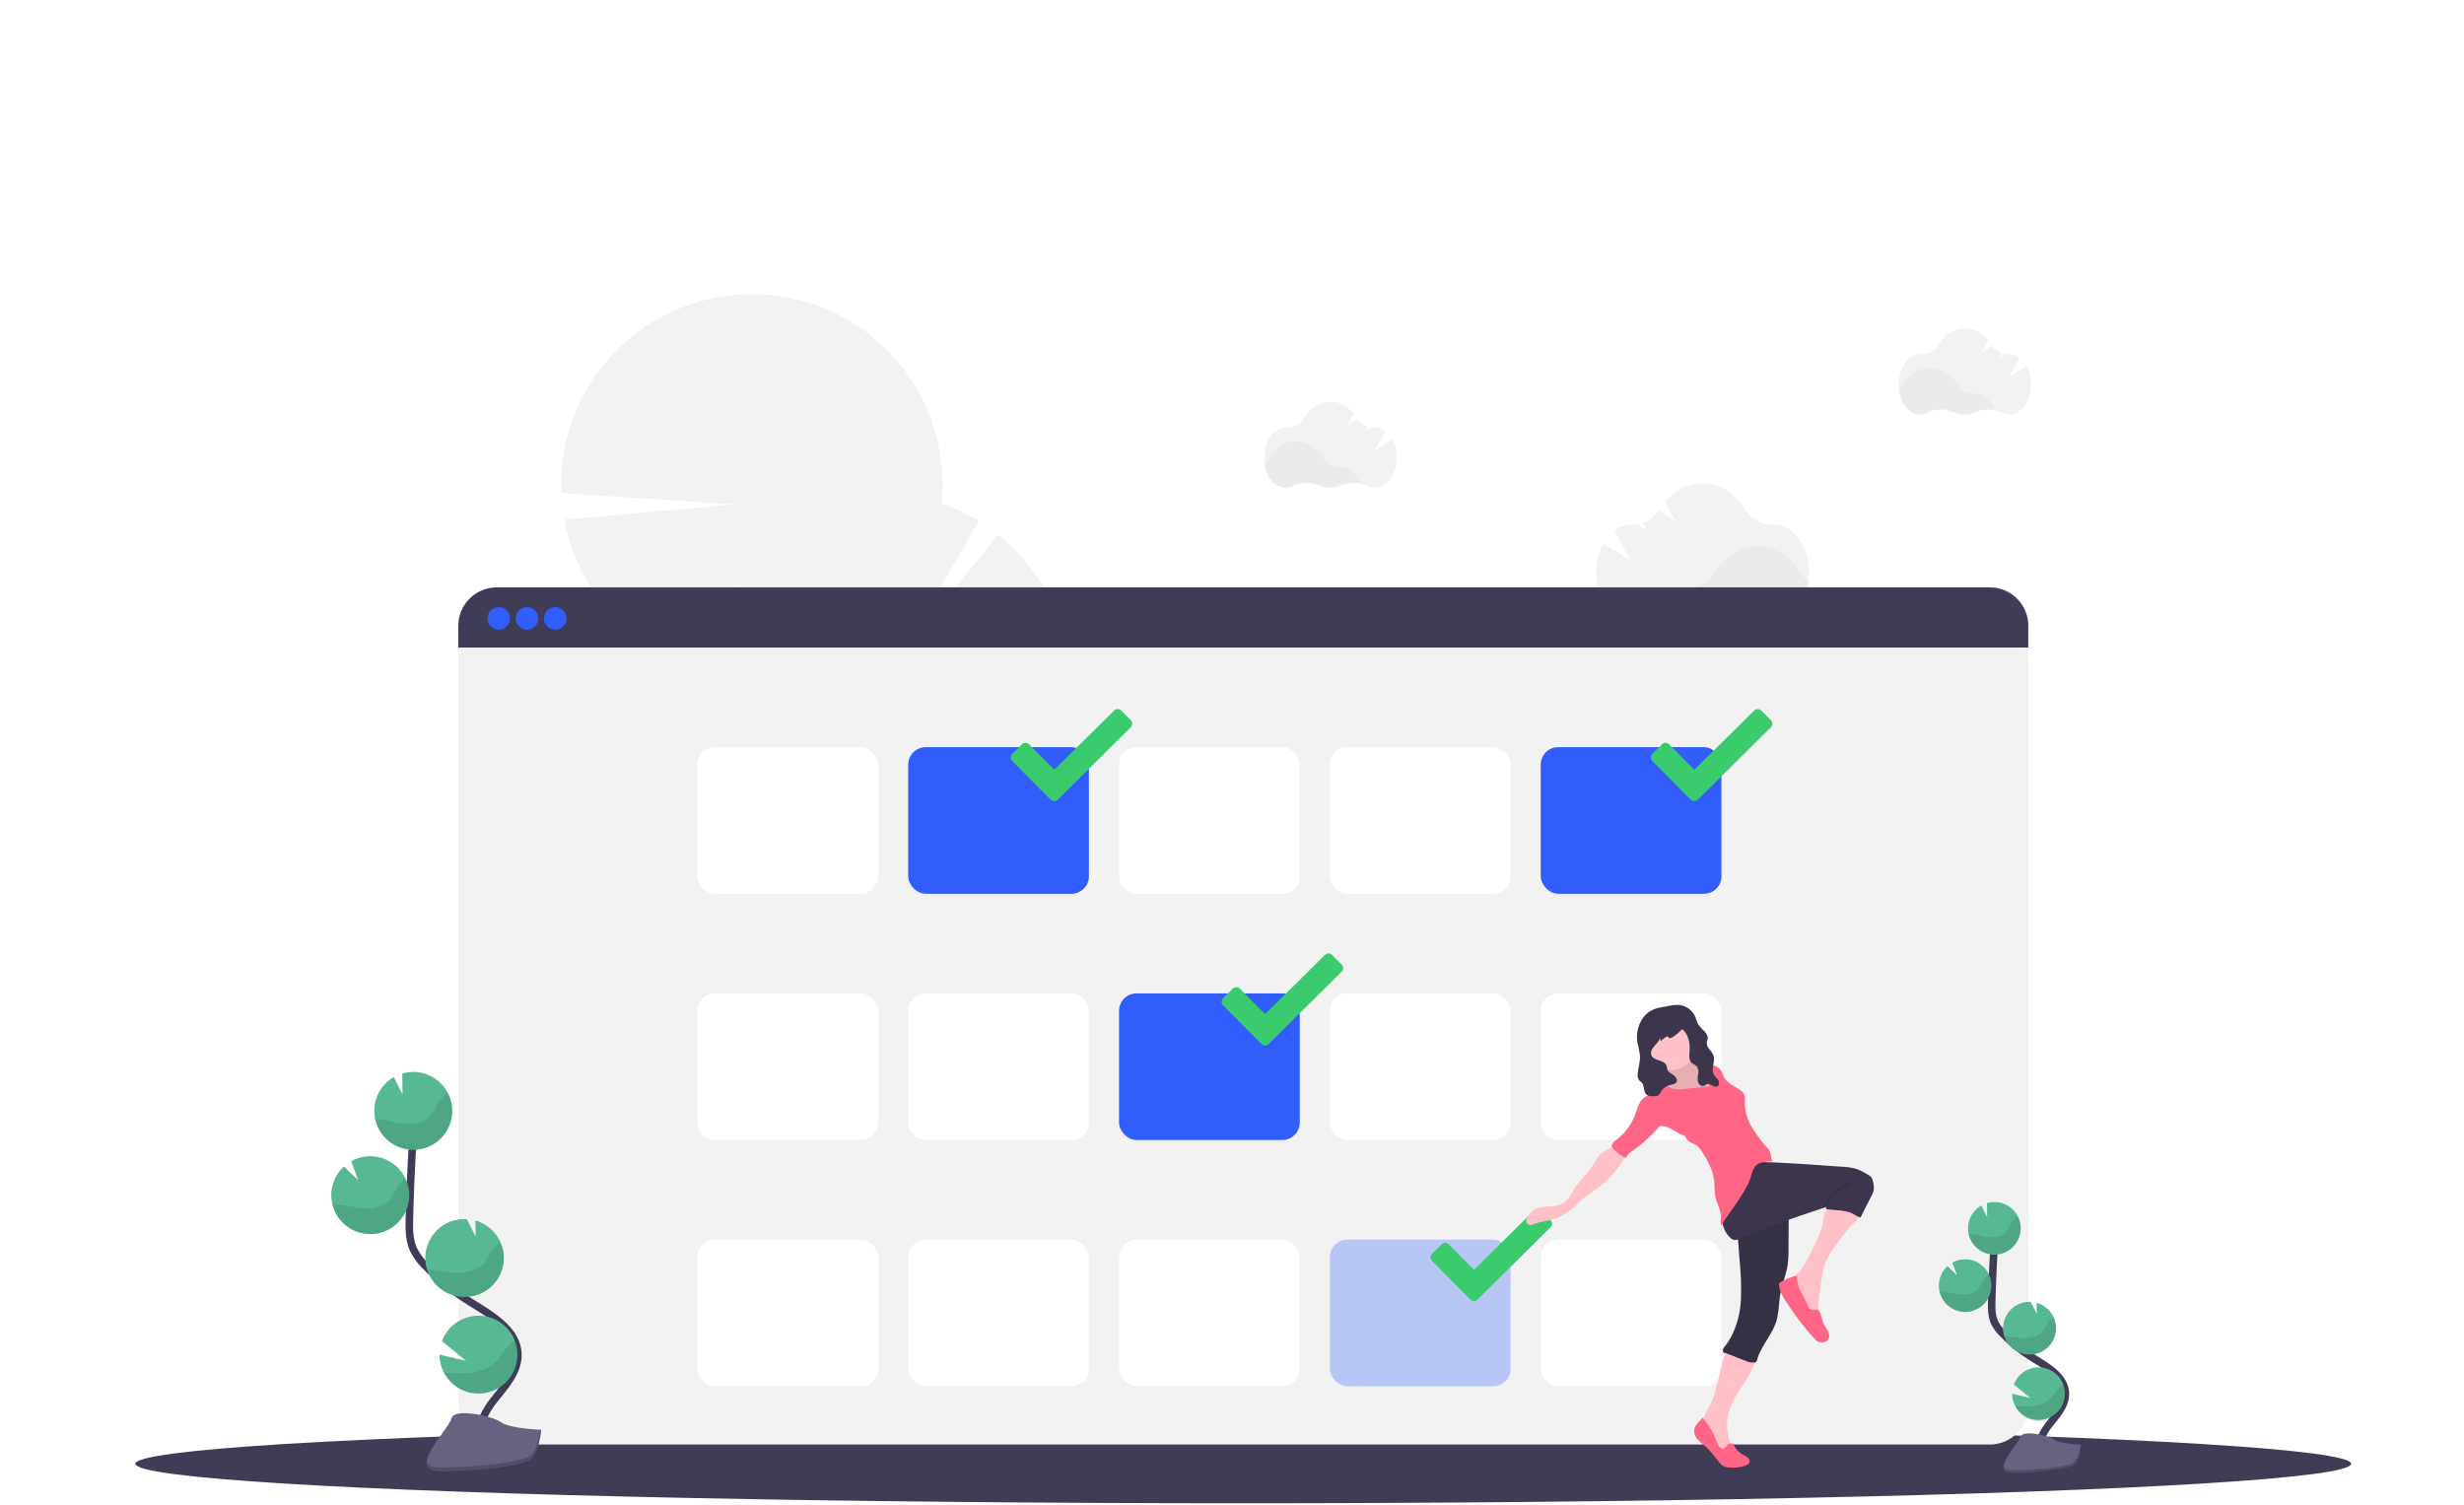 <svg xmlns="http://www.w3.org/2000/svg" width="524" height="320" viewBox="0 0 524 320">
    <g fill="none" fill-rule="evenodd">
        <path fill="#FFF" d="M-764-2721H676V634H-764z"/>
        <path d="M0 0h524v320H0z"/>
        <g transform="translate(24 11)">
            <path fill="#F2F2F2" fill-rule="nonzero" d="M188.29 102.702l-20.417 25.251L184.147 99.8a40.817 40.817 0 0 0-7.879-3.741 40.493 40.493 0 0 0-18.321-37.994 40.626 40.626 0 0 0-42.216-1.153c-13.18 7.534-21.041 21.787-20.375 36.936l36.88 2.423-36.231 3.25a40.572 40.572 0 0 0 17.967 26.642l20.189-13.08-16.79 15.031a40.69 40.69 0 0 0 5.156 2.215c-1.832 18.603 9.324 36.042 26.999 42.204a40.484 40.484 0 0 0 15.892 36.294 40.62 40.62 0 0 0 39.298 5.407c.36 1.587.995 3.098 1.878 4.465a13.316 13.316 0 0 0 5.136 4.753 13.837 13.837 0 0 0 7.29 11.409 13.861 13.861 0 0 0 7.29 11.405 13.853 13.853 0 0 0 7.286 11.412 13.338 13.338 0 0 0 2.154 6.652c3.295 5.153 9.164 7.295 13.107 4.797 3.943-2.499 4.468-8.727 1.173-13.883a13.38 13.38 0 0 0-5.128-4.761 13.861 13.861 0 0 0-7.302-11.42 13.853 13.853 0 0 0-7.294-11.405 13.837 13.837 0 0 0-7.29-11.405 13.334 13.334 0 0 0-2.158-6.652 13.838 13.838 0 0 0-3.203-3.541 40.468 40.468 0 0 0 11.927-37.931 40.525 40.525 0 0 0-26.303-29.846 40.51 40.51 0 0 0-14.985-35.576l-.004-.004zM272.057 82.43l-3.643 2.307 2.213-4.017a3.606 3.606 0 0 0-2.205-.8h-.056a4.326 4.326 0 0 1-.757-.056l-1.237.8.532-.964a4.403 4.403 0 0 1-2.162-1.635l-2.21 1.4 1.398-2.535a6.477 6.477 0 0 0-4.952-2.502c-2.302 0-4.348 1.367-5.67 3.494a4.233 4.233 0 0 1-3.746 1.998h-.124c-2.539 0-4.596 2.874-4.596 6.396s2.057 6.416 4.596 6.416a3.455 3.455 0 0 0 1.601-.4 6.639 6.639 0 0 1 5.56-.108 5.82 5.82 0 0 0 4.729 0 6.647 6.647 0 0 1 5.512.108c.494.261 1.043.398 1.602.4 2.538 0 4.595-2.87 4.595-6.416a8.097 8.097 0 0 0-.98-3.885z"/>
            <path fill="#000" fill-rule="nonzero" d="M265.19 91.82a6.815 6.815 0 0 0-3.934.428 5.82 5.82 0 0 1-4.728 0 6.647 6.647 0 0 0-5.565.108 3.427 3.427 0 0 1-1.601.4c-2.258 0-4.132-2.267-4.524-5.257a4.372 4.372 0 0 0 1.129-1.199c1.32-2.126 3.37-3.49 5.668-3.49s4.32 1.348 5.641 3.45a4.345 4.345 0 0 0 3.747 2.055h.06c1.798-.028 3.34 1.41 4.108 3.506z" opacity=".03"/>
            <path fill="#F2F2F2" fill-rule="nonzero" d="M406.97 66.84l-3.643 2.307 2.214-4.017a3.606 3.606 0 0 0-2.206-.8h-.056a4.326 4.326 0 0 1-.757-.056l-1.237.8.533-.963a4.403 4.403 0 0 1-2.162-1.635l-2.21 1.399 1.397-2.535a6.477 6.477 0 0 0-4.952-2.502c-2.302 0-4.348 1.367-5.669 3.494a4.233 4.233 0 0 1-3.747 1.998h-.124c-2.538 0-4.596 2.875-4.596 6.396 0 3.522 2.058 6.416 4.596 6.416a3.455 3.455 0 0 0 1.601-.4 6.639 6.639 0 0 1 5.561-.108 5.82 5.82 0 0 0 4.728 0 6.647 6.647 0 0 1 5.513.108c.493.261 1.043.398 1.601.4 2.538 0 4.596-2.87 4.596-6.416a8.097 8.097 0 0 0-.981-3.885z"/>
            <path fill="#000" fill-rule="nonzero" d="M400.104 76.23a6.815 6.815 0 0 0-3.935.428 5.82 5.82 0 0 1-4.728 0 6.647 6.647 0 0 0-5.565.108 3.427 3.427 0 0 1-1.601.4c-2.258 0-4.132-2.266-4.524-5.257a4.372 4.372 0 0 0 1.13-1.199c1.32-2.126 3.37-3.49 5.668-3.49s4.32 1.348 5.64 3.45a4.345 4.345 0 0 0 3.748 2.055h.06c1.797-.028 3.339 1.411 4.107 3.506z" opacity=".03"/>
            <path fill="#F2F2F2" fill-rule="nonzero" d="M317.002 104.576l5.87 3.726-3.556-6.456a5.802 5.802 0 0 1 3.543-1.26h.092c.403.007.804-.023 1.201-.087l1.982 1.255-.86-1.543a7.117 7.117 0 0 0 3.47-2.63l3.551 2.246-2.218-4.073c2.078-2.486 4.876-3.997 7.955-3.997 3.695 0 6.982 2.19 9.108 5.596a6.808 6.808 0 0 0 6.005 3.242h.2c4.075 0 7.378 4.613 7.378 10.305 0 5.693-3.303 10.31-7.378 10.31a5.555 5.555 0 0 1-2.574-.644 10.66 10.66 0 0 0-8.932-.172 9.332 9.332 0 0 1-7.606 0 10.68 10.68 0 0 0-8.856.172 5.571 5.571 0 0 1-2.542.628c-4.08 0-7.382-4.613-7.382-10.31-.022-2.199.511-4.368 1.55-6.308z"/>
            <path fill="#000" fill-rule="nonzero" d="M328.032 119.675c2.13-.401 4.331-.162 6.325.687a9.332 9.332 0 0 0 7.606 0 10.667 10.667 0 0 1 8.936.172 5.54 5.54 0 0 0 2.57.644c3.623 0 6.634-3.642 7.262-8.447a6.976 6.976 0 0 1-1.81-1.95c-2.125-3.414-5.412-5.597-9.107-5.597-3.695 0-6.938 2.167-9.064 5.548a6.984 6.984 0 0 1-6.005 3.298h-.092c-2.906-.028-5.404 2.283-6.621 5.645z" opacity=".03"/>
            <ellipse cx="240.402" cy="300.294" fill="#3F3D56" fill-rule="nonzero" rx="235.598" ry="8.395"/>
            <rect width="333.881" height="182.282" x="73.462" y="113.914" fill="#F2F2F2" fill-rule="nonzero" rx="8.168"/>
            <path fill="#3F3D56" fill-rule="nonzero" d="M407.342 122.077v4.629H73.462v-4.629c0-4.508 3.66-8.163 8.175-8.163h317.53c4.515 0 8.175 3.655 8.175 8.163z"/>
            <ellipse cx="82.069" cy="120.51" fill="#315EFB" fill-rule="nonzero" rx="2.402" ry="2.398"/>
            <ellipse cx="88.074" cy="120.51" fill="#315EFB" fill-rule="nonzero" rx="2.402" ry="2.398"/>
            <ellipse cx="94.079" cy="120.51" fill="#315EFB" fill-rule="nonzero" rx="2.402" ry="2.398"/>
            <rect width="38.432" height="31.18" x="124.304" y="147.892" fill="#FFF" fill-rule="nonzero" rx="3.716"/>
            <rect width="38.432" height="31.18" x="169.142" y="147.892" fill="#315EFB" fill-rule="nonzero" rx="3.716"/>
            <rect width="38.432" height="31.18" x="213.98" y="147.892" fill="#FFF" fill-rule="nonzero" rx="3.716"/>
            <rect width="38.432" height="31.18" x="258.817" y="147.892" fill="#FFF" fill-rule="nonzero" rx="3.716"/>
            <rect width="38.432" height="31.18" x="303.655" y="147.892" fill="#315EFB" fill-rule="nonzero" rx="3.716"/>
            <rect width="38.432" height="31.18" x="124.304" y="200.258" fill="#FFF" fill-rule="nonzero" rx="3.716"/>
            <rect width="38.432" height="31.18" x="169.142" y="200.258" fill="#FFF" fill-rule="nonzero" rx="3.716"/>
            <rect width="38.432" height="31.18" x="213.98" y="200.258" fill="#315EFB" fill-rule="nonzero" rx="3.716"/>
            <rect width="38.432" height="31.18" x="258.817" y="200.258" fill="#FFF" fill-rule="nonzero" rx="3.716"/>
            <rect width="38.432" height="31.18" x="303.655" y="200.258" fill="#FFF" fill-rule="nonzero" rx="3.716"/>
            <rect width="38.432" height="31.18" x="124.304" y="252.624" fill="#FFF" fill-rule="nonzero" rx="3.716"/>
            <rect width="38.432" height="31.18" x="169.142" y="252.624" fill="#FFF" fill-rule="nonzero" rx="3.716"/>
            <rect width="38.432" height="31.18" x="213.98" y="252.624" fill="#FFF" fill-rule="nonzero" rx="3.716"/>
            <rect width="38.432" height="31.18" x="258.817" y="252.624" fill="#315EFB" fill-rule="nonzero" opacity=".3" rx="3.716"/>
            <rect width="38.432" height="31.18" x="303.655" y="252.624" fill="#FFF" fill-rule="nonzero" rx="3.716"/>
            <path fill="#3ACC6C" fill-rule="nonzero" d="M216.47 142.152l-2.026-2.035a1.074 1.074 0 0 0-1.525 0l-12.715 12.588-5.376-5.412a1.066 1.066 0 0 0-1.514 0l-2.045 2.018a1.086 1.086 0 0 0 0 1.527l8.163 8.215a1.09 1.09 0 0 0 1.529 0l15.509-15.374a1.07 1.07 0 0 0 0-1.527zM352.584 142.152l-2.025-2.035a1.074 1.074 0 0 0-1.526 0l-12.714 12.588-5.377-5.412a1.066 1.066 0 0 0-1.513 0l-2.046 2.018a1.086 1.086 0 0 0 0 1.527l8.163 8.215a1.09 1.09 0 0 0 1.53 0l15.508-15.374a1.07 1.07 0 0 0 0-1.527zM261.308 194.118l-2.026-2.034a1.074 1.074 0 0 0-1.525 0l-12.715 12.588-5.377-5.413a1.066 1.066 0 0 0-1.513 0l-2.046 2.019a1.086 1.086 0 0 0 0 1.527l8.163 8.214a1.09 1.09 0 0 0 1.53 0l15.509-15.374a1.07 1.07 0 0 0 0-1.527zM305.745 248.483l-2.026-2.035a1.074 1.074 0 0 0-1.525 0l-12.715 12.588-5.376-5.412a1.066 1.066 0 0 0-1.514 0l-2.045 1.999a1.086 1.086 0 0 0 0 1.527l8.163 8.214a1.09 1.09 0 0 0 1.529 0l15.509-15.374a1.07 1.07 0 0 0 0-1.507z"/>
            <path stroke="#3F3D56" stroke-width="1.6" d="M410.105 298.763c-1.201-2.203.16-4.905 1.717-6.868 1.557-1.963 3.447-3.997 3.407-6.512-.06-3.597-3.883-5.724-6.938-7.63a33.62 33.62 0 0 1-6.23-5.002 9.115 9.115 0 0 1-1.913-2.558c-.632-1.407-.616-3.006-.576-4.545.136-5.133.39-10.261.764-15.386"/>
            <path fill="#57B894" fill-rule="nonzero" d="M394.532 249.982a5.595 5.595 0 0 1 2.802-4.597l1.257 2.487-.04-3.01a5.6 5.6 0 0 1 7.178 5.63 5.601 5.601 0 0 1-5.853 5.326 5.6 5.6 0 0 1-5.344-5.836zM404.54 287.954a5.608 5.608 0 0 0 6.466 2.83 5.597 5.597 0 0 0 4.11-5.733 5.6 5.6 0 0 0-4.769-5.199 5.606 5.606 0 0 0-6.08 3.585l3.512 2.85-3.864-.892a5.59 5.59 0 0 0 .625 2.559zM407.342 277.06a5.603 5.603 0 0 0 5.824-4.704 5.596 5.596 0 0 0-4.062-6.284l.032 2.31-1.273-2.514a5.61 5.61 0 0 0-4.048 1.452 5.593 5.593 0 0 0-1.825 3.888 5.525 5.525 0 0 0 .24 1.915 5.603 5.603 0 0 0 5.112 3.938zM393.683 267.999a5.605 5.605 0 0 0 5.408-3.512 5.59 5.59 0 0 0-1.484-6.268 5.611 5.611 0 0 0-6.41-.722l.993 2.719-2.042-1.96a5.593 5.593 0 0 0-1.814 3.874 5.603 5.603 0 0 0 5.348 5.868z"/>
            <path fill="#000" fill-rule="nonzero" d="M395.284 251.477c1.297.14 2.558.544 3.86.624 1.3.08 2.73-.228 3.554-1.24.44-.543.665-1.23 1.037-1.826a4 4 0 0 1 1.417-1.331 5.59 5.59 0 0 1-.666 5.894 5.61 5.61 0 0 1-9.838-2.169c.213.008.425.024.636.048zM393.683 267.999c1.971.1 3.85-.843 4.945-2.483a5.59 5.59 0 0 0 .4-5.512c-.446.299-.83.682-1.13 1.127-.4.604-.644 1.303-1.113 1.855-.876 1.027-2.37 1.363-3.727 1.303-1.357-.06-2.666-.448-4.003-.572-.188 0-.376-.028-.569-.032a5.603 5.603 0 0 0 5.197 4.314zM407.342 277.06a5.607 5.607 0 0 0 4.916-2.438 5.59 5.59 0 0 0 .473-5.46c-.466.304-.873.69-1.201 1.139-.437.616-.709 1.323-1.201 1.89-.949 1.056-2.542 1.428-3.976 1.396-1.433-.032-2.734-.372-4.115-.48a5.603 5.603 0 0 0 5.104 3.954zM404.54 287.954a5.615 5.615 0 0 0 7.414 2.826 5.6 5.6 0 0 0 2.83-7.403c-.464.301-.88.672-1.232 1.099-.537.647-.89 1.387-1.506 1.999-1.149 1.127-3.002 1.599-4.656 1.635a24.055 24.055 0 0 1-2.85-.156z" opacity=".1"/>
            <path fill="#656380" fill-rule="nonzero" d="M418.58 296.224s-4.436-.136-5.773-1.087c-1.337-.951-6.806-2.083-7.15-.56-.344 1.523-6.666 7.595-1.662 7.62 5.005.023 11.634-.8 12.971-1.6 1.338-.799 1.614-4.373 1.614-4.373z"/>
            <path fill="#000" fill-rule="nonzero" d="M403.907 301.669c5.009.04 11.634-.78 12.967-1.6 1.017-.619 1.422-2.833 1.558-3.857h.148s-.28 3.574-1.602 4.397c-1.32.824-7.962 1.631-12.97 1.6-1.446 0-1.942-.524-1.914-1.284.188.448.737.724 1.813.744z" opacity=".2"/>
            <path stroke="#3F3D56" stroke-width="1.6" d="M78.582 296.796c-1.757-3.246.236-7.227 2.526-10.126 2.29-2.898 5.084-5.908 5.028-9.593-.088-5.305-5.724-8.435-10.232-11.25a49.873 49.873 0 0 1-9.184-7.37 13.509 13.509 0 0 1-2.802-3.774c-.933-2.075-.905-4.433-.845-6.708.192-7.568.566-15.13 1.12-22.685"/>
            <path fill="#57B894" fill-rule="nonzero" d="M55.61 224.87a8.265 8.265 0 0 1 4.136-6.795l1.858 3.665-.056-4.437a8.293 8.293 0 0 1 9.2 3.294 8.265 8.265 0 0 1-.341 9.754 8.295 8.295 0 0 1-9.408 2.645 8.274 8.274 0 0 1-5.388-8.142v.016zM70.387 280.862a8.287 8.287 0 0 0 9.555 4.193 8.272 8.272 0 0 0 6.079-8.472 8.275 8.275 0 0 0-7.05-7.685 8.284 8.284 0 0 0-8.984 5.305l5.172 4.2-5.7-1.314a8.229 8.229 0 0 0 .928 3.773zM74.479 264.8a8.284 8.284 0 0 0 8.555-6.946 8.274 8.274 0 0 0-5.93-9.283l.045 3.406-1.878-3.706h-.02a8.29 8.29 0 0 0-7.467 3.756 8.264 8.264 0 0 0-.39 8.34 8.288 8.288 0 0 0 7.085 4.434zM54.366 251.437c4.57.21 8.447-3.315 8.663-7.879a8.16 8.16 0 0 0-.8-3.921 8.271 8.271 0 0 0-4.969-4.35 8.286 8.286 0 0 0-6.573.668l1.46 3.998-3.01-2.886a8.266 8.266 0 0 0-2.19 8.912 8.286 8.286 0 0 0 7.395 5.45l.024.008z"/>
            <path fill="#000" fill-rule="nonzero" d="M56.728 227.073c1.91.212 3.77.8 5.688.923 1.918.124 4.028-.34 5.24-1.83.653-.8.982-1.815 1.534-2.69a5.91 5.91 0 0 1 2.086-1.963 8.265 8.265 0 0 1-.857 8.84 8.294 8.294 0 0 1-8.383 2.973 8.28 8.28 0 0 1-6.25-6.32c.313.011.63.035.942.067zM54.366 251.437c4.57.21 8.447-3.315 8.663-7.879a8.16 8.16 0 0 0-.8-3.921 6.157 6.157 0 0 0-1.666 1.663c-.589.891-.949 1.919-1.641 2.734-1.29 1.515-3.495 1.999-5.493 1.919-1.998-.08-3.931-.656-5.921-.84a14.457 14.457 0 0 0-.837-.052 8.28 8.28 0 0 0 7.695 6.376zM74.479 264.8a8.287 8.287 0 0 0 7.235-3.605 8.26 8.26 0 0 0 .711-8.043 6.677 6.677 0 0 0-1.75 1.683c-.644.907-1.044 1.95-1.8 2.798-1.398 1.555-3.748 2.103-5.866 2.055-2.05-.048-4.027-.548-6.065-.704a8.289 8.289 0 0 0 7.535 5.817zM70.387 280.862a8.293 8.293 0 0 0 10.753 3.763 8.27 8.27 0 0 0 4.352-10.514 8.363 8.363 0 0 0-1.822 1.599c-.8.959-1.305 2.046-2.218 2.942-1.693 1.659-4.427 2.342-6.861 2.398a35.707 35.707 0 0 1-4.204-.188z" opacity=".1"/>
            <path fill="#656380" fill-rule="nonzero" d="M91.077 293.058s-6.538-.2-8.512-1.599c-1.973-1.399-10.056-3.074-10.544-.827-.489 2.246-9.829 11.193-2.447 11.237 7.383.044 17.155-1.148 19.12-2.347 1.966-1.2 2.383-6.464 2.383-6.464z"/>
            <path fill="#000" fill-rule="nonzero" d="M69.458 301.081c7.383.06 17.155-1.147 19.12-2.342 1.498-.912 2.098-4.182 2.294-5.689h.22s-.4 5.265-2.381 6.46c-1.982 1.195-11.738 2.399-19.12 2.347-2.13 0-2.867-.776-2.827-1.895.292.683 1.093 1.107 2.694 1.12z" opacity=".2"/>
            <path fill="#FFC1C7" fill-rule="nonzero" d="M349.598 276.865c-.067.168-.11.344-.128.523-.637 4.186-4.3 7.276-5.637 11.293a10.818 10.818 0 0 0 .472 7.943c.21.35.334.742.365 1.147 0 .4-.32.836-.725.8-.969-.064-1.733-.8-2.542-1.32a9.046 9.046 0 0 1-2.586-2.398 4.464 4.464 0 0 1-.765-3.37c.48-2.182 2.15-4.129 2.67-6.304l1.365-5.64a8.814 8.814 0 0 1 1.121-3.01 1.86 1.86 0 0 1 .945-.8c.233-.056.474-.075.713-.055 1.581.068 3.227.66 4.732 1.19z"/>
            <path fill="#FF6584" fill-rule="nonzero" d="M343.99 295.96a.758.758 0 0 1 .431.032c.184.126.324.304.4.512a4.688 4.688 0 0 0 1.886 1.89c.323.144.632.318.921.52.293.21.46.553.444.912-.064.524-.636.8-1.14.955a8.571 8.571 0 0 1-3.34.292 2.93 2.93 0 0 1-1.2-.336 3.548 3.548 0 0 1-.925-.935 23.196 23.196 0 0 0-2.963-3.354 12.963 12.963 0 0 1-1.553-1.443 2.572 2.572 0 0 1-.652-1.95c.156-1.04 1.14-1.72 1.761-2.571.997 1.28 2.002 2.578 2.61 4.081.2.604.45 1.191.745 1.755.284.468.692 1.008 1.2.704.51-.304.633-.936 1.374-1.064z"/>
            <path fill="#3C354C" fill-rule="nonzero" d="M356.023 246.193c.3.75.421 1.56.356 2.366l-.036 5.968a23.95 23.95 0 0 1-.184 3.474c-.316 2.075-1.169 4.037-1.541 6.104-.352 1.939-.284 3.953-.857 5.84-.888 2.922-3.242 5.237-4.071 8.179a.927.927 0 0 1-.236.476.685.685 0 0 1-.337.144 3.58 3.58 0 0 1-1.925-.36l-4.304-1.687c-.296.128-.5-.212-.484-.54.05-.321.2-.619.428-.851.524-.668.988-1.381 1.385-2.13a19.121 19.121 0 0 0 2.002-7.712c.109-2.667.03-5.339-.236-7.995l-.44-5.764c-.069-.915-.12-1.907.4-2.67.52-.764 1.405-1.08 2.258-1.343a36.751 36.751 0 0 1 7.822-1.5z"/>
            <path fill="#000" fill-rule="nonzero" d="M356.023 246.193c.3.75.421 1.56.356 2.366l-.036 5.968a23.95 23.95 0 0 1-.184 3.474c-.316 2.075-1.169 4.037-1.541 6.104-.352 1.939-.284 3.953-.857 5.84-.888 2.922-3.242 5.237-4.071 8.179a.927.927 0 0 1-.236.476.685.685 0 0 1-.337.144 3.58 3.58 0 0 1-1.925-.36l-4.304-1.687c-.296.128-.5-.212-.484-.54.05-.321.2-.619.428-.851.524-.668.988-1.381 1.385-2.13a19.121 19.121 0 0 0 2.002-7.712c.109-2.667.03-5.339-.236-7.995l-.44-5.764c-.069-.915-.12-1.907.4-2.67.52-.764 1.405-1.08 2.258-1.343a36.751 36.751 0 0 1 7.822-1.5z" opacity=".1"/>
            <path fill="#FFC1C7" fill-rule="nonzero" d="M365.447 255.235a12.421 12.421 0 0 0-1.437 2.762c-.22.735-.382 1.486-.485 2.247-.56 3.53-1.124 7.091-.908 10.657a2.252 2.252 0 0 1-2.002-.496 5.713 5.713 0 0 1-1.31-1.69 17.978 17.978 0 0 1-1.076-2.152 13.45 13.45 0 0 1-1.02-5.24.902.902 0 0 1 .071-.428.988.988 0 0 1 .212-.252c2.35-2.222 3.704-5.272 4.997-8.234.463-.968.823-1.983 1.073-3.026.212-1.056.228-2.223.896-3.066.6-.752 1.602-1.068 2.538-1.2a4.783 4.783 0 0 1 2.05.084c.729.224 2.454 1.076 2.554 1.935.1.86-1.437 1.959-1.937 2.53a48.72 48.72 0 0 0-4.216 5.569z"/>
            <path fill="#FF6584" fill-rule="nonzero" d="M364.018 270.869c.512.86 1.229 1.819.865 2.746-.365.927-1.698 1.135-2.498.564a3.849 3.849 0 0 1-.625-.6 61.501 61.501 0 0 1-6.005-7.891c-.665-1.035-1.313-2.139-1.425-3.362a.703.703 0 0 1 .056-.4.772.772 0 0 1 .312-.263 15.562 15.562 0 0 1 3.467-1.44 7.335 7.335 0 0 0 1.025 3.898 18.6 18.6 0 0 1 1.32 2.67c.273.672.553.724 1.254.732.564 0 .969-.068 1.241.504.432.895.464 1.922 1.013 2.842z"/>
            <path fill="#3C354C" fill-rule="nonzero" d="M349.013 236.091c5.149.08 10.289.44 15.425.8l3.34.236c.983.028 1.96.173 2.91.431.904.327 1.77.755 2.578 1.275.277.14.522.337.72.576.154.244.258.515.305.8.189.596.253 1.224.188 1.846a4.501 4.501 0 0 1-.493 1.268l-2.338 4.613c-.748-.244-1.329-.732-2.061-1.02-.882-.297-1.801-.472-2.73-.52l-2.435-.24a.69.69 0 0 1-.068-.479c-2.138.744-4.267 1.435-6.405 2.179-3.923 1.363-7.855 2.73-11.634 4.457-.56.256-1.201.523-1.773.307a1.846 1.846 0 0 1-.557-.367 5.71 5.71 0 0 1-1.721-3.346 12.462 12.462 0 0 1 .056-3.818c.36-2.602 1.149-5.324 3.142-7.04 1.053-.93 2.158-1.994 3.551-1.958z"/>
            <path stroke="#000" stroke-width=".5" d="M369.495 240.584a24.637 24.637 0 0 0-3.307 1.935 2.69 2.69 0 0 0-.437.356 3.262 3.262 0 0 0-.268.352 6.6 6.6 0 0 0-1.129 2.246" opacity=".1"/>
            <path fill="#FFC1C7" fill-rule="nonzero" d="M316.506 234.352c-.72.604-1.145 1.475-1.653 2.267-1.221 1.919-2.975 3.462-4.18 5.392-.516.832-.945 1.751-1.681 2.399-.881.8-2.098 1.075-3.275 1.167-1.061.076-2.182.024-3.119.532-.8.44-1.36 1.235-1.873 1.998v.024a.902.902 0 0 0 1.08 1.344c.862-.333 1.75-.591 2.655-.772.799-.122 1.588-.3 2.362-.536a11.05 11.05 0 0 0 2.114-1.123 13.74 13.74 0 0 0 1.661-1.163c.645-.548 1.201-1.2 1.81-1.779a28.294 28.294 0 0 1 2.802-2.03 21.358 21.358 0 0 0 6.261-6.832 1.55 1.55 0 0 0 .284-.908 1.642 1.642 0 0 0-.4-.8c-.709-.899-1.353-1.634-2.338-.799-.777.644-1.75.96-2.51 1.62zM336.647 214.873c.008.256.098.502.256.703.264.268.7.212 1.077.188a3.562 3.562 0 0 1 2.826.98c.685.715.953 1.727 1.113 2.706.181.814.156 1.66-.072 2.462a3.784 3.784 0 0 1-2.037 2.055 9.528 9.528 0 0 1-2.875.704 7.189 7.189 0 0 1-2.482 0c-.973-.224-1.817-.8-2.694-1.284a14.763 14.763 0 0 1-1.774-.999 2.798 2.798 0 0 1-1.157-1.623.879.879 0 0 1 .293-.94c.142-.065.293-.111.448-.135a1.896 1.896 0 0 0 1.365-1.34c.268-1.035-.376-2.078-.44-3.145a1.49 1.49 0 0 1 .188-.892c.233-.295.545-.517.9-.64l2.002-.895a11.983 11.983 0 0 1 1.886-.835c.636-.164.68.276.8.8.149.715.28 1.422.377 2.13z"/>
            <path fill="#000" fill-rule="nonzero" d="M336.647 214.873c.008.256.098.502.256.703.264.268.7.212 1.077.188a3.562 3.562 0 0 1 2.826.98c.685.715.953 1.727 1.113 2.706.181.814.156 1.66-.072 2.462a3.784 3.784 0 0 1-2.037 2.055 9.528 9.528 0 0 1-2.875.704 7.189 7.189 0 0 1-2.482 0c-.973-.224-1.817-.8-2.694-1.284a14.763 14.763 0 0 1-1.774-.999 2.798 2.798 0 0 1-1.157-1.623.879.879 0 0 1 .293-.94c.142-.065.293-.111.448-.135a1.896 1.896 0 0 0 1.365-1.34c.268-1.035-.376-2.078-.44-3.145a1.49 1.49 0 0 1 .188-.892c.233-.295.545-.517.9-.64l2.002-.895a11.983 11.983 0 0 1 1.886-.835c.636-.164.68.276.8.8.149.715.28 1.422.377 2.13z" opacity=".1"/>
            <ellipse cx="331.439" cy="211.559" fill="#FFC1C7" fill-rule="nonzero" rx="4.992" ry="4.985"/>
            <path fill="#FF6584" fill-rule="nonzero" d="M337.24 216.104a6.874 6.874 0 0 1 2.345-.591c.821-.05 1.622.266 2.186.863.469.548.625 1.287.997 1.899.737 1.199 2.174 1.747 3.323 2.566.27.177.504.405.688.672.4.607.293 1.387.285 2.106.039 1.781.545 3.52 1.469 5.045a29.775 29.775 0 0 0 3.163 4.281c.277.305.51.648.688 1.02.28.671.2 1.483.617 2.078a5.825 5.825 0 0 0-2.95.4c-1.446.596-1.514 2.706-2.195 4.113-1.257 2.603-3.002 4.933-4.664 7.3a9.32 9.32 0 0 0-1.105 1.826c-.296-.627-.092-1.375-.128-2.066-.08-1.547-.976-2.934-1.229-4.461a21.023 21.023 0 0 1-.132-2.303 11.003 11.003 0 0 0-.748-3.398 21.803 21.803 0 0 0-1.778-3.33 4.703 4.703 0 0 0-1.341-1.599c-.665-.431-1.581-.555-2.002-1.227a2.678 2.678 0 0 0-.4-.647 1.498 1.498 0 0 0-.464-.236 20.462 20.462 0 0 1-2.37-1.311c-.801-.436-1.71-.76-2.595-.564a32.01 32.01 0 0 1-5.536 5.069c-.633.463-1.313.94-1.626 1.659a8.454 8.454 0 0 1-2.63-1.963 1.331 1.331 0 0 1-.28-.4c-.204-.583.4-1.107.88-1.475a11.954 11.954 0 0 0 3.98-5.288c.516-1.355.857-2.914 2.034-3.766a7.002 7.002 0 0 0 1.053-.74c.29-.4.557-.816.8-1.247a2.12 2.12 0 0 1 2.222-.751c.457.178.9.39 1.325.635 1.11.5 2.382.4 3.603.264l4.688-.475a1.597 1.597 0 0 0-.344-1.52 4.655 4.655 0 0 0-.62-.491 3.441 3.441 0 0 1-1.21-1.947z"/>
            <path fill="#3C354C" fill-rule="nonzero" d="M334.08 202.945a4.313 4.313 0 0 1 2.51 2.454c.142.48.318.95.53 1.403.373.533.81 1.019 1.3 1.447.449.476.833 1.096.729 1.74-.04.239-.144.463-.176.699-.14 1.035 1.037 1.747 1.397 2.726.468 1.287-.552 2.822.072 4.037.236.456.665.8.933 1.2.268.4.296 1.119-.156 1.363-.705.38-1.522-.732-2.27-.44-.192.076-.34.24-.529.324-.524.236-1.137-.228-1.309-.776a4.075 4.075 0 0 1 .032-1.703 2.056 2.056 0 0 0-.32-1.635c-.304-.347-.8-.483-1.117-.8-.576-.583-.468-1.522-.4-2.338.124-1.647-.172-3.45-1.353-4.609a.3.3 0 0 0-.213-.116.34.34 0 0 0-.212.132 9.965 9.965 0 0 1-1.793 1.483 1.13 1.13 0 0 1-.64.232c-.229 0-.457-.232-.401-.451a4.704 4.704 0 0 0-1.497 1.095 1.56 1.56 0 0 1-.12-.688c-.22.437-.489.847-.801 1.223a9.96 9.96 0 0 0-.88 1.088c-.269.389-.35.876-.225 1.33.448 1.284 2.734.988 3.23 2.255.109.284.105.596.217.876.22.544.8.8 1.28 1.16.481.359.898.97.61 1.478-.253.436-.841.484-1.33.596a3.202 3.202 0 0 0-2.001 1.503 1.887 1.887 0 0 1-.517.707 1.455 1.455 0 0 1-.652.16c-.68.056-1.462.072-1.93-.4-.629-.66-.332-1.858-.973-2.506-.148-.144-.332-.248-.472-.4a1.78 1.78 0 0 1-.356-1.339c.064-1.33.556-2.634.48-3.965a22.651 22.651 0 0 0-.509-2.614 7.028 7.028 0 0 1 1.426-5.753c1.089-1.275 2.51-1.775 4.12-1.998 1.432-.212 2.818-.712 4.287-.18z"/>
        </g>
    </g>
</svg>
